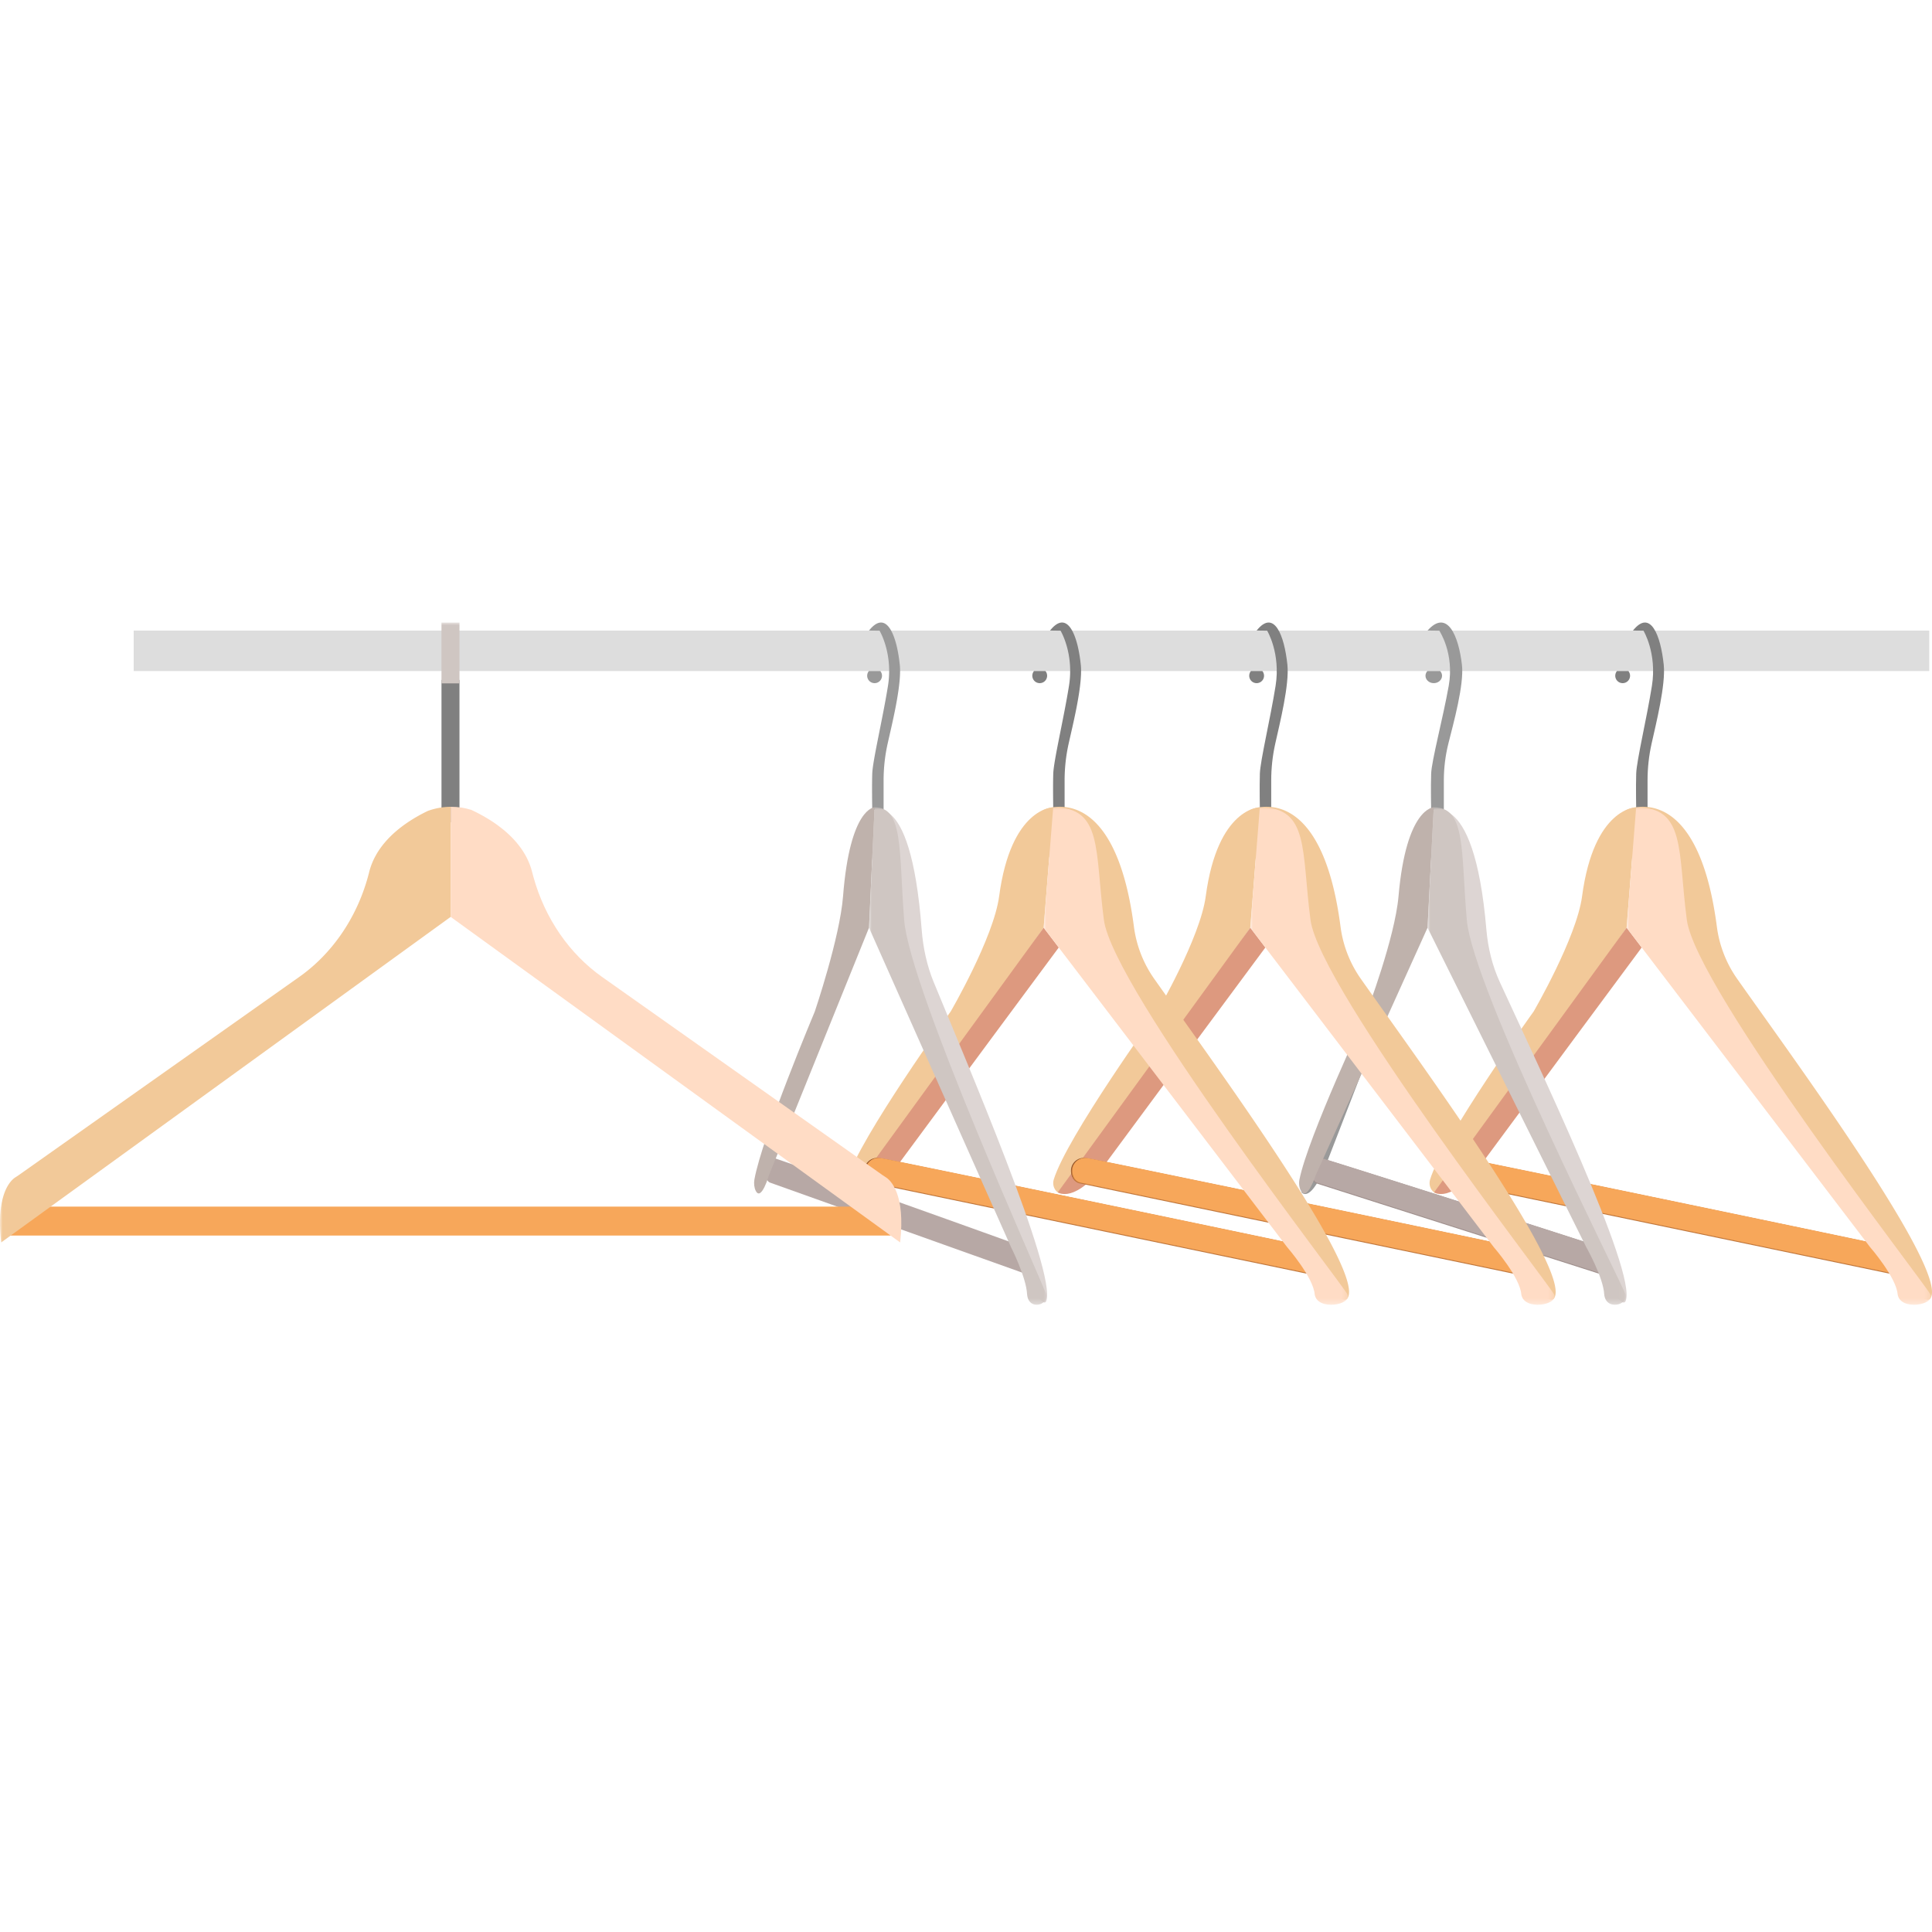 <svg width="360" height="360" viewBox="0 0 360 360" xmlns="http://www.w3.org/2000/svg" xmlns:xlink="http://www.w3.org/1999/xlink">
    <defs>
        <path id="7sxjtohwva" d="M0 0h56.703v92.704H0z"/>
        <path id="xe5oizzm2c" d="M0 0h36.96v92.704H0z"/>
        <path id="ih1yqfpu9e" d="M0 0h56.703v92.704H0z"/>
        <path id="usc3fe0rzg" d="M0 0h56.703v92.704H0z"/>
        <path id="ewolxex4fi" d="M0 0h33.07v92.704H0z"/>
        <path id="vmv7cvzypk" d="M0 127.129h360V0H0z"/>
    </defs>
    <g fill="none" fill-rule="evenodd">
        <path d="M0 0h360v360H0z"/>
        <path fill="#DDD" d="M24.913 125.044h334.576v-7.55H24.913z"/>
        <g transform="translate(0 116)">
            <path d="M303.74 9.916a1.38 1.38 0 1 1-2.45-.872h2.138c.195.237.311.541.311.872" fill="gray"/>
            <path d="M304.874 34.425s-7.864 0-10.076 16.584c-1.033 7.743-9.028 21.471-9.028 21.471s-16.869 23.391-19.294 31.303c-.223.73-.07 1.531.428 2.109 1.755 2.03 4.227-2.914 4.227-2.914l31.962-46.113 1.781-22.44z" fill="#F2C999"/>
            <path d="m305.906 60.555-2.813-3.69-35.858 49.297s3.164 2.428 9.264-5.867c6.1-8.296 29.407-39.74 29.407-39.74" fill="#DD997F"/>
            <path d="M354.664 121.007a.51.51 0 0 1-.602.602l-81.47-16.962-1.368-.285-.007-.002a1.793 1.793 0 0 1-1.227-.94 2.82 2.82 0 0 1-.3-1.277l.001-.097c.046-1.426 1.352-2.48 2.758-2.264.132.02.27.044.411.07l.318.061c8.053 1.568 74.712 15.448 79.94 16.61.197.045.89 1.26.93 1.457l.616 3.027z" fill="#915227"/>
            <path d="M354.763 121.152a.51.51 0 0 1-.602.602l-81.47-16.962-1.368-.285-.007-.001a1.793 1.793 0 0 1-1.227-.941 2.82 2.82 0 0 1-.3-1.277v-.096c.047-1.427 1.353-2.48 2.759-2.264.132.02.27.043.411.07l.318.06c8.053 1.568 75.253 16.509 80.481 17.671a.51.51 0 0 1 .389.397l.616 3.026z" fill="#C1783D"/>
            <path d="M354.908 121.007a.51.51 0 0 1-.602.602l-81.47-16.962-1.367-.285-.008-.002a1.793 1.793 0 0 1-1.227-.94 2.82 2.82 0 0 1-.3-1.277l.001-.097c.047-1.426 1.352-2.48 2.758-2.264.133.02.27.044.411.07l.318.061c8.053 1.568 74.712 15.448 79.941 16.61.196.045.889 1.26.929 1.457l.616 3.027z" fill="#F7A75A"/>
            <path d="M306.997 34.906v-5.49c0-2.308.252-4.608.755-6.86.85-3.805 2.644-10.964 2.264-14.657-.57-5.53-2.484-10.472-5.737-6.406.194.008 1.96.025 1.96.025s2.547 4.191 1.571 10.29c-.976 6.1-2.846 13.908-2.928 16.348-.081 2.44 0 6.75 0 6.75h2.115z" fill="gray"/>
            <path d="M303.093 34.906s13.185-6.153 16.823 21.79a21.767 21.767 0 0 0 3.795 9.716c10.377 14.74 39.397 54.197 36.017 59.478-3.904 6.1-64.687-85.372-56.635-90.984" fill="#F2C999"/>
            <g transform="translate(303.093 34.425)">
                <mask id="n9c445u4gb" fill="#fff">
                    <use xlink:href="#7sxjtohwva"/>
                </mask>
                <path d="M1.781 0 0 22.44l45.381 59.533s4.88 5.612 5.124 8.784c.488 3.171 7.076 1.951 6.1 0-.976-1.952-43.674-56.85-45.382-69.78C9.515 8.044 11.053 0 1.781 0" fill="#FFDCC5" mask="url(#n9c445u4gb)"/>
            </g>
            <path d="M235.225 9.044a1.38 1.38 0 1 1-2.14 0h2.14z" fill="gray"/>
            <path d="m262.757 60.555-1.472-3.69-18.767 49.297s1.656 2.428 4.848-5.867c3.193-8.296 15.391-39.74 15.391-39.74" fill="#999"/>
            <path d="M299.615 121.007c.048.36-.159.677-.392.602l-53.104-16.962-.89-.285a.33.33 0 0 1-.006-.002c-.344-.11-.64-.458-.8-.94a4.098 4.098 0 0 1-.195-1.277v-.097c.031-1.426.882-2.48 1.798-2.264a6.1 6.1 0 0 1 .269.07l.207.061c5.249 1.568 48.698 15.448 52.106 16.61.128.045.58 1.26.605 1.457l.402 3.027z" fill="#7C6D6A"/>
            <path d="M299.68 121.152c.047.36-.16.677-.393.602l-53.103-16.962-.891-.285-.005-.001c-.344-.111-.64-.459-.8-.941a4.098 4.098 0 0 1-.195-1.373c.03-1.427.882-2.48 1.798-2.264a6.1 6.1 0 0 1 .268.07l.207.06c5.25 1.568 49.05 16.509 52.459 17.671.128.044.227.2.253.397l.402 3.026z" fill="#A0908D"/>
            <path d="M299.774 121.007c.048.36-.159.677-.392.602l-53.103-16.962-.891-.285a.33.33 0 0 1-.005-.002c-.345-.11-.64-.458-.8-.94a4.098 4.098 0 0 1-.196-1.277v-.097c.031-1.426.882-2.48 1.798-2.264a6.1 6.1 0 0 1 .269.07l.207.061c5.249 1.568 48.698 15.448 52.106 16.61.128.045.58 1.26.606 1.457l.401 3.027z" fill="#B7A8A5"/>
            <path d="M268.705 9.916c0 .762-.691 1.38-1.544 1.38-.852 0-1.542-.618-1.542-1.38 0-.331.13-.635.347-.872h2.392c.216.237.347.541.347.872" fill="#999"/>
            <path d="M269.038 34.906v-5.49c0-2.308.282-4.608.844-6.86.95-3.805 2.955-10.964 2.53-14.657-.637-5.53-2.776-10.472-6.411-6.406.216.008 2.19.025 2.19.025s2.847 4.191 1.756 10.29c-1.091 6.1-3.182 13.908-3.272 16.348-.091 2.44 0 6.75 0 6.75h2.363z" fill="#999"/>
            <path d="M266 35.426s8.595-6.153 10.966 21.791c.297 3.498 1.15 6.83 2.473 9.715 6.764 14.74 25.68 54.198 23.477 59.479-2.545 6.1-42.163-85.373-36.915-90.985" fill="#DDD5D3"/>
            <path d="M267.162 34.425s-5.126 0-6.569 16.584c-.673 7.743-5.884 21.471-5.884 21.471s-10.995 23.391-12.576 31.303c-.145.73-.046 1.531.28 2.109 1.143 2.03 2.754-2.914 2.754-2.914l20.834-46.113 1.16-22.44z" fill="#BFB2AC"/>
            <g transform="translate(266 34.425)">
                <mask id="ep94umi7rd" fill="#fff">
                    <use xlink:href="#xe5oizzm2c"/>
                </mask>
                <path d="M1.161 0 0 22.44l29.58 59.533s3.18 5.612 3.34 8.784c.318 3.171 4.612 1.951 3.976 0-.637-1.952-28.467-56.85-29.58-69.78C6.201 8.044 7.203 0 1.16 0" fill="#CFC6C2" mask="url(#ep94umi7rd)"/>
            </g>
            <path d="M234.75 34.425s-7.864 0-10.077 16.584c-1.033 7.743-9.027 21.471-9.027 21.471s-16.869 23.391-19.294 31.303c-.224.73-.07 1.531.428 2.109 1.755 2.03 4.227-2.914 4.227-2.914l31.962-46.113 1.78-22.44z" fill="#F2C999"/>
            <path d="m235.781 60.555-2.812-3.69-35.859 49.297s3.165 2.428 9.264-5.867c6.1-8.296 29.407-39.74 29.407-39.74" fill="#DD997F"/>
            <path d="M284.54 121.007a.51.51 0 0 1-.602.602l-81.47-16.962-1.368-.285-.007-.002a1.793 1.793 0 0 1-1.228-.94 2.822 2.822 0 0 1-.3-1.277c0-.033 0-.065.002-.097.046-1.426 1.352-2.48 2.757-2.264.133.02.27.044.412.07l.318.061c8.053 1.568 74.712 15.448 79.94 16.61.196.045.89 1.26.93 1.457l.616 3.027z" fill="#915227"/>
            <path d="M284.639 121.152a.51.51 0 0 1-.602.602l-81.47-16.962-1.368-.285-.007-.001a1.793 1.793 0 0 1-1.228-.941 2.822 2.822 0 0 1-.3-1.277c0-.032 0-.064.002-.096.046-1.427 1.352-2.48 2.757-2.264.133.02.27.043.412.07l.318.06c8.053 1.568 75.252 16.509 80.481 17.671a.51.51 0 0 1 .388.397l.617 3.026z" fill="#C1783D"/>
            <path d="M284.784 121.007a.51.51 0 0 1-.602.602l-81.47-16.962-1.368-.285a1.793 1.793 0 0 1-1.235-.943 2.82 2.82 0 0 1-.3-1.276c0-.033 0-.065.002-.097.046-1.426 1.352-2.48 2.757-2.264.133.02.27.044.412.07l.318.061c8.053 1.568 74.712 15.448 79.94 16.61.197.045.89 1.26.93 1.457l.616 3.027z" fill="#F7A75A"/>
            <path d="M236.873 34.906v-5.49c0-2.308.252-4.608.755-6.86.85-3.805 2.643-10.964 2.263-14.657-.569-5.53-2.483-10.472-5.736-6.406.194.008 1.96.025 1.96.025s2.547 4.191 1.57 10.29c-.975 6.1-2.846 13.908-2.927 16.348-.081 2.44 0 6.75 0 6.75h2.115z" fill="gray"/>
            <path d="M232.969 34.906s13.185-6.153 16.823 21.79a21.767 21.767 0 0 0 3.794 9.716c10.377 14.74 39.397 54.197 36.017 59.478-3.903 6.1-64.686-85.372-56.634-90.984" fill="#F2C999"/>
            <g transform="translate(232.969 34.425)">
                <mask id="xdfqdo3qxf" fill="#fff">
                    <use xlink:href="#ih1yqfpu9e"/>
                </mask>
                <path d="M1.781 0 0 22.44l45.381 59.533s4.88 5.612 5.124 8.784c.488 3.171 7.076 1.951 6.1 0-.976-1.952-43.674-56.85-45.382-69.78C9.515 8.044 11.053 0 1.781 0" fill="#FFDCC5" mask="url(#xdfqdo3qxf)"/>
            </g>
            <path d="M195.117 9.916a1.38 1.38 0 1 1-2.45-.872h2.139c.195.237.31.541.31.872" fill="gray"/>
            <path d="M196.252 34.425s-7.865 0-10.077 16.584c-1.033 7.743-9.028 21.471-9.028 21.471s-16.868 23.391-19.293 31.303c-.224.73-.071 1.531.428 2.109 1.754 2.03 4.226-2.914 4.226-2.914l31.962-46.113 1.782-22.44z" fill="#F2C999"/>
            <path d="m197.283 60.555-2.813-3.69-35.858 49.297s3.164 2.428 9.264-5.867c6.1-8.296 29.407-39.74 29.407-39.74" fill="#DD997F"/>
            <path d="M246.041 121.007a.51.51 0 0 1-.602.602l-81.47-16.962-1.367-.285-.008-.002a1.793 1.793 0 0 1-1.227-.94 2.82 2.82 0 0 1-.3-1.277l.001-.097c.047-1.426 1.352-2.48 2.758-2.264.133.02.27.044.412.07l.318.061c8.052 1.568 74.711 15.448 79.94 16.61.196.045.889 1.26.93 1.457l.615 3.027z" fill="#915227"/>
            <path d="M246.14 121.152a.51.51 0 0 1-.602.602l-81.47-16.962-1.367-.285-.008-.001a1.793 1.793 0 0 1-1.227-.941 2.82 2.82 0 0 1-.3-1.277l.001-.096c.047-1.427 1.352-2.48 2.758-2.264.133.02.27.043.412.07l.317.06c8.053 1.568 75.253 16.509 80.482 17.671a.51.51 0 0 1 .388.397l.616 3.026z" fill="#C1783D"/>
            <path d="M246.285 121.007a.51.51 0 0 1-.601.602l-81.471-16.962-1.367-.285a1.793 1.793 0 0 1-1.235-.943 2.822 2.822 0 0 1-.3-1.276l.001-.097c.047-1.426 1.352-2.48 2.758-2.264.133.02.27.044.412.07l.318.061c8.053 1.568 74.712 15.448 79.94 16.61.196.045.89 1.26.93 1.457l.615 3.027z" fill="#F7A75A"/>
            <path d="M201.445 9.044c-.006 3.882-1.547 10.07-2.316 13.512a31.461 31.461 0 0 0-.755 6.86v5.49h-2.114s-.004-.177-.008-.481c-.018-1.193-.057-4.325.008-6.27.081-2.439 1.952-10.247 2.927-16.346.156-.974.222-1.899.223-2.765.005-4.566-1.793-7.526-1.793-7.526s-1.767-.017-1.96-.025c1.767-2.21 3.14-1.76 4.115 0 .82 1.478 1.361 3.88 1.62 6.406.037.352.054.736.053 1.145" fill="gray"/>
            <path d="M194.47 34.906s13.185-6.153 16.823 21.79a21.765 21.765 0 0 0 3.795 9.716c10.377 14.74 39.397 54.197 36.017 59.478-3.904 6.1-64.686-85.372-56.635-90.984" fill="#F2C999"/>
            <g transform="translate(194.47 34.425)">
                <mask id="ixirqjw9ih" fill="#fff">
                    <use xlink:href="#usc3fe0rzg"/>
                </mask>
                <path d="M1.781 0 0 22.44l45.381 59.533s4.88 5.612 5.124 8.784c.488 3.171 7.076 1.951 6.1 0-.976-1.952-43.674-56.85-45.382-69.78C9.515 8.044 11.053 0 1.781 0" fill="#FFDCC5" mask="url(#ixirqjw9ih)"/>
            </g>
            <path d="M192.147 121.007c.043.36-.142.677-.35.602l-47.515-16.962-.797-.285a.246.246 0 0 0-.005-.002c-.308-.11-.573-.458-.715-.94a4.541 4.541 0 0 1-.175-1.277v-.097c.028-1.426.789-2.48 1.609-2.264.077.02.157.044.24.07l.185.061c4.697 1.568 43.573 15.448 46.622 16.61.114.045.518 1.26.542 1.457l.36 3.027z" fill="#B7A8A5"/>
            <path d="M164.347 9.916a1.38 1.38 0 1 1-2.45-.872h2.14c.194.237.31.541.31.872" fill="#999"/>
            <path d="M167.717 9.044c-.006 3.882-1.547 10.07-2.316 13.512a31.488 31.488 0 0 0-.755 6.86v5.49h-2.115l-.006-.368c-.018-1.093-.06-4.372.006-6.382.082-2.44 1.952-10.248 2.928-16.347.156-.974.222-1.899.223-2.765.005-4.566-1.793-7.526-1.793-7.526s-1.767-.017-1.96-.025c1.767-2.21 3.14-1.76 4.115 0 .82 1.478 1.361 3.88 1.62 6.406.037.352.054.736.053 1.145" fill="#999"/>
            <path d="M161.928 35.426s7.69-6.153 9.812 21.791c.265 3.498 1.028 6.83 2.213 9.715 6.052 14.74 22.976 54.198 21.005 59.479-2.277 6.1-37.725-85.373-33.03-90.985" fill="#DDD5D3"/>
            <path d="M162.967 34.425s-4.586 0-5.877 16.584c-.602 7.743-5.264 21.471-5.264 21.471s-9.838 23.391-11.253 31.303c-.13.73-.041 1.531.25 2.109 1.023 2.03 2.465-2.914 2.465-2.914l18.64-46.113 1.04-22.44z" fill="#BFB2AC"/>
            <g transform="translate(161.928 34.425)">
                <mask id="p3s85ru3cj" fill="#fff">
                    <use xlink:href="#ewolxex4fi"/>
                </mask>
                <path d="M1.039 0 0 22.44l26.467 59.533s2.846 5.612 2.988 8.784c.284 3.171 4.126 1.951 3.557 0-.569-1.952-25.47-56.85-26.467-69.78C5.55 8.044 6.446 0 1.04 0" fill="#CFC6C2" mask="url(#p3s85ru3cj)"/>
            </g>
            <mask id="4bc1bef6vl" fill="#fff">
                <use xlink:href="#vmv7cvzypk"/>
            </mask>
            <path fill="gray" mask="url(#4bc1bef6vl)" d="M82.265 37.226h3.351V10.695h-3.351z"/>
            <path fill="#CFC6C2" mask="url(#4bc1bef6vl)" d="M82.265 11.336h3.351V0h-3.351z"/>
            <path fill="#F7A75A" mask="url(#4bc1bef6vl)" d="M1.642 114.228h164.313v-5.394H1.642z"/>
            <path d="M83.974 34.337V54.85l-6.045 4.377c0 .001 0 0 0 0L.218 115.512c-1.022-9.105 1.827-11.608 2.638-12.127.227-.145.454-.29.675-.446L55.768 66.03c6.01-4.246 10.63-10.821 12.79-18.65.08-.29.157-.582.23-.878 1.054-4.197 4.162-7.246 7.294-9.337a29.877 29.877 0 0 1 3.641-2.063l.004-.001a12.593 12.593 0 0 1 4.247-.764" fill="#F2C999" mask="url(#4bc1bef6vl)"/>
            <path d="M167.728 115.512 90.09 59.28l-6.115-4.43V34.337h.082c1.298 0 2.552.196 3.733.562l.017.006c1.48.685 3.219 1.623 4.898 2.845l.002.002c2.833 2.061 5.494 4.93 6.453 8.75.074.296.15.589.23.878 2.16 7.829 6.78 14.404 12.79 18.65l52.236 36.91c.22.156.448.3.675.445.812.52 3.66 3.022 2.638 12.127" fill="#FFDCC5" mask="url(#4bc1bef6vl)"/>
        </g>
    </g>
</svg>
